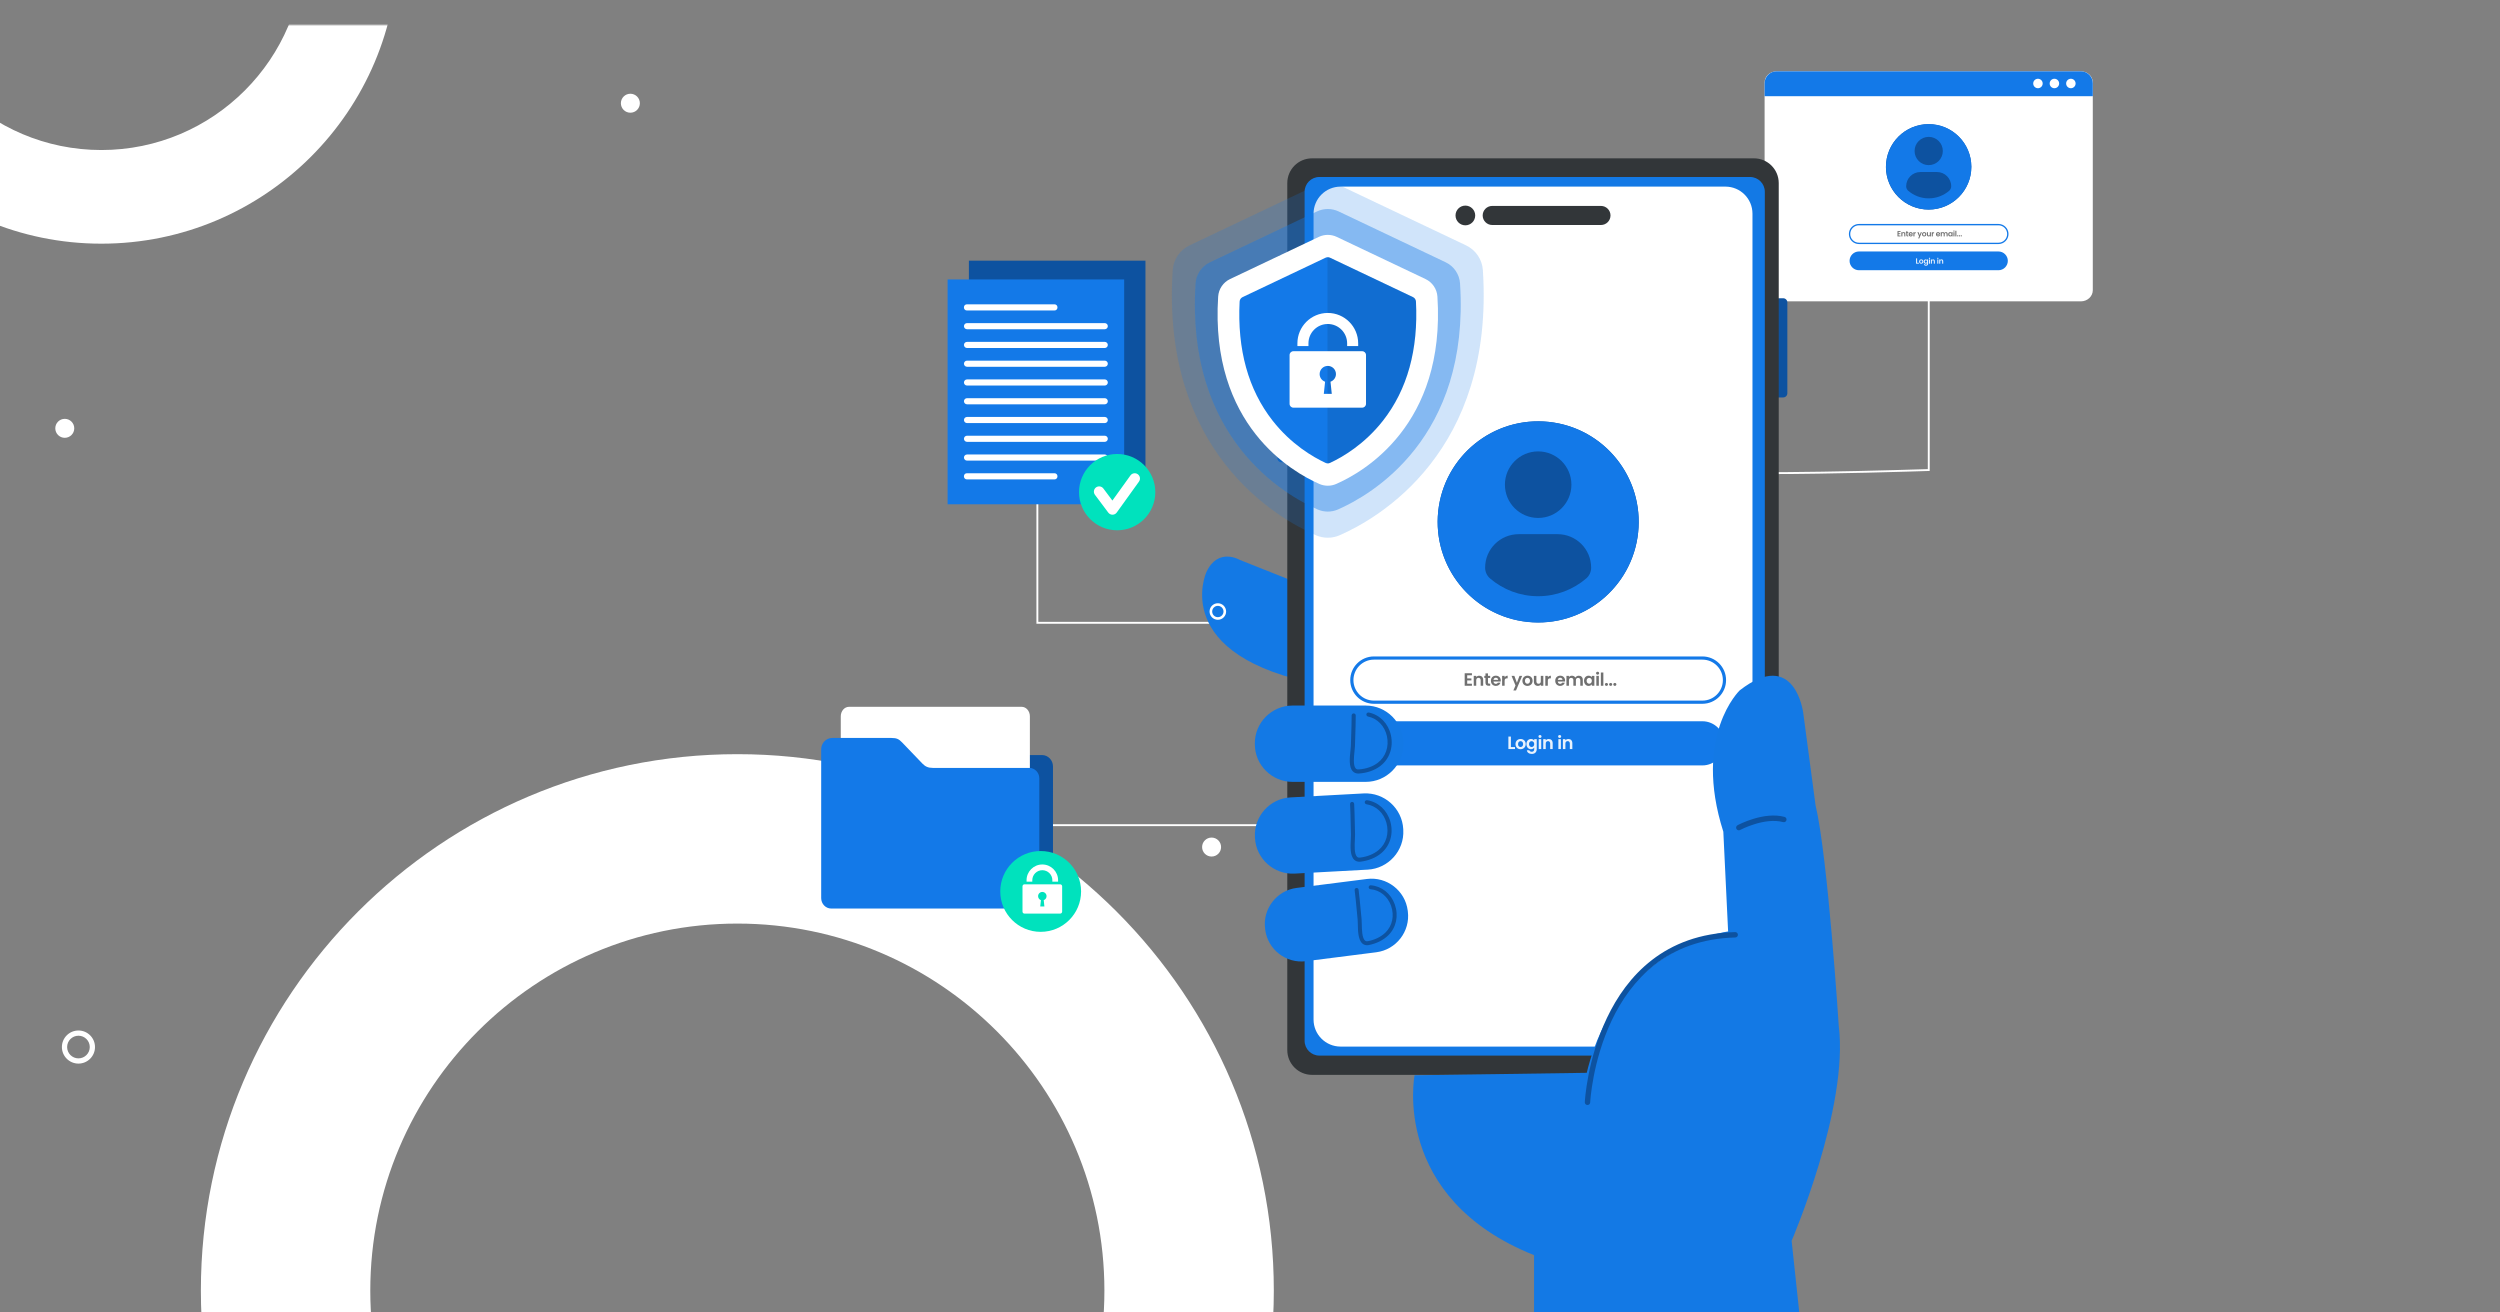 <svg width="1200" height="630" viewBox="0 0 1200 630" fill="none" xmlns="http://www.w3.org/2000/svg">
<rect x="0" y="0" width="1200" height="630" fill="#808080" stroke="none"/>
<g clip-path="url(#clip0_9_1024)">
<mask id="mask0_9_1024" style="mask-type:luminance" maskUnits="userSpaceOnUse" x="-548" y="12" width="1200" height="630">
<path d="M-548 642L652 642L652 12L-548 12V642Z" fill="white"/>
</mask>
<g mask="url(#mask0_9_1024)">
<path d="M353.926 362C495.914 362 611.432 477.518 611.432 619.506C611.432 761.494 495.914 877.012 353.926 877.012C211.938 877.012 96.42 761.494 96.42 619.506C96.42 477.517 211.938 362 353.926 362ZM353.926 795.694C451.08 795.694 530.114 716.653 530.114 619.506C530.114 522.359 451.08 443.317 353.926 443.317C256.772 443.317 177.738 522.358 177.738 619.505C177.738 716.652 256.772 795.694 353.926 795.694Z" fill="white"/>
</g>
<mask id="mask1_9_1024" style="mask-type:luminance" maskUnits="userSpaceOnUse" x="-548" y="12" width="1200" height="630">
<path d="M-548 642L652 642L652 12L-548 12V642Z" fill="white"/>
</mask>
<g mask="url(#mask1_9_1024)">
<path d="M48.656 -167.723C127.144 -167.723 191 -103.867 191 -25.379C191 53.109 127.144 116.965 48.656 116.965C-29.832 116.965 -93.687 53.109 -93.687 -25.379C-93.687 -103.867 -29.832 -167.723 48.656 -167.723ZM48.656 72.014C102.36 72.014 146.049 28.322 146.049 -25.379C146.049 -79.08 102.36 -122.772 48.656 -122.772C-5.048 -122.772 -48.737 -79.08 -48.737 -25.379C-48.737 28.322 -5.048 72.014 48.656 72.014Z" fill="white"/>
</g>
<mask id="mask2_9_1024" style="mask-type:luminance" maskUnits="userSpaceOnUse" x="-170" y="0" width="1200" height="630">
<path d="M1030 0H-170V630H1030V0Z" fill="white"/>
</mask>
<g mask="url(#mask2_9_1024)">
<path d="M686.313 299.4H497.48V184.184H498.394V298.486H686.313V299.4Z" fill="white"/>
<path d="M549.821 125.119H465.067V233.036H549.821V125.119Z" fill="#0D52A0"/>
<path d="M539.602 134.136H454.848V242.053H539.602V134.136Z" fill="#1379E8"/>
<path d="M506.205 149.027H464.061C463.31 149.027 462.695 148.412 462.695 147.661V147.446C462.695 146.695 463.31 146.08 464.061 146.08H506.205C506.956 146.08 507.571 146.695 507.571 147.446V147.661C507.571 148.413 506.956 149.027 506.205 149.027Z" fill="white"/>
<path d="M506.205 230.108H464.061C463.31 230.108 462.695 229.493 462.695 228.742V228.527C462.695 227.776 463.31 227.161 464.061 227.161H506.205C506.956 227.161 507.571 227.776 507.571 228.527V228.742C507.571 229.493 506.956 230.108 506.205 230.108Z" fill="white"/>
<path d="M530.283 158.036H464.168C463.358 158.036 462.695 157.373 462.695 156.563C462.695 155.753 463.358 155.09 464.168 155.09H530.283C531.093 155.09 531.756 155.753 531.756 156.563C531.756 157.373 531.093 158.036 530.283 158.036Z" fill="white"/>
<path d="M530.283 167.045H464.168C463.358 167.045 462.695 166.382 462.695 165.571C462.695 164.761 463.358 164.098 464.168 164.098H530.283C531.093 164.098 531.756 164.761 531.756 165.571C531.756 166.382 531.093 167.045 530.283 167.045Z" fill="white"/>
<path d="M530.283 176.054H464.168C463.358 176.054 462.695 175.391 462.695 174.581C462.695 173.771 463.358 173.108 464.168 173.108H530.283C531.093 173.108 531.756 173.771 531.756 174.581C531.756 175.391 531.093 176.054 530.283 176.054Z" fill="white"/>
<path d="M530.283 185.063H464.168C463.358 185.063 462.695 184.4 462.695 183.59C462.695 182.78 463.358 182.117 464.168 182.117H530.283C531.093 182.117 531.756 182.78 531.756 183.59C531.756 184.4 531.093 185.063 530.283 185.063Z" fill="white"/>
<path d="M530.283 194.072H464.168C463.358 194.072 462.695 193.409 462.695 192.599C462.695 191.789 463.358 191.126 464.168 191.126H530.283C531.093 191.126 531.756 191.789 531.756 192.599C531.756 193.409 531.093 194.072 530.283 194.072Z" fill="white"/>
<path d="M530.283 203.081H464.168C463.358 203.081 462.695 202.418 462.695 201.608C462.695 200.798 463.358 200.135 464.168 200.135H530.283C531.093 200.135 531.756 200.798 531.756 201.608C531.756 202.418 531.093 203.081 530.283 203.081Z" fill="white"/>
<path d="M530.283 212.09H464.168C463.358 212.09 462.695 211.427 462.695 210.617C462.695 209.807 463.358 209.144 464.168 209.144H530.283C531.093 209.144 531.756 209.807 531.756 210.617C531.756 211.427 531.093 212.09 530.283 212.09Z" fill="white"/>
<path d="M530.283 221.099H464.168C463.358 221.099 462.695 220.436 462.695 219.626C462.695 218.816 463.358 218.153 464.168 218.153H530.283C531.093 218.153 531.756 218.816 531.756 219.626C531.756 220.436 531.093 221.099 530.283 221.099Z" fill="white"/>
<path d="M536.241 254.537C546.355 254.537 554.554 246.338 554.554 236.224C554.554 226.11 546.355 217.911 536.241 217.911C526.127 217.911 517.928 226.11 517.928 236.224C517.928 246.338 526.127 254.537 536.241 254.537Z" fill="#00E2BD"/>
<path d="M533.992 247.059C533.197 247.059 532.448 246.685 531.97 246.047L525.572 237.505C524.736 236.389 524.963 234.805 526.079 233.969C527.196 233.133 528.779 233.36 529.615 234.477L533.949 240.264L542.611 228.212C543.425 227.079 545.004 226.821 546.136 227.635C547.269 228.45 547.527 230.028 546.713 231.16L536.042 246.007C535.573 246.66 534.82 247.051 534.016 247.059C534.008 247.059 534 247.059 533.992 247.059Z" fill="white"/>
</g>
<mask id="mask3_9_1024" style="mask-type:luminance" maskUnits="userSpaceOnUse" x="-170" y="0" width="1200" height="630">
<path d="M1030 0H-170V630H1030V0Z" fill="white"/>
</mask>
<g mask="url(#mask3_9_1024)">
<path d="M706.014 395.623H472.473V396.537H706.014V395.623Z" fill="white"/>
<path fill-rule="evenodd" clip-rule="evenodd" d="M505.435 421.304V423.775V432.677C505.435 434.566 503.964 436.098 502.15 436.098C500.336 436.098 498.865 434.567 498.865 432.677V428.775H405.544C402.903 428.775 400.742 426.525 400.742 423.774C400.742 407.047 400.742 398.525 400.742 381.798C400.742 379.048 402.903 376.798 405.544 376.798H414.694C416.941 376.798 418.315 376.156 419.677 374.746C422.94 371.349 426.202 367.952 429.464 364.555C430.956 363.012 432.002 362.422 434.515 362.427C445.521 362.427 489.173 362.427 500.179 362.427C503.07 362.427 505.435 364.89 505.436 367.9C505.435 388.438 505.435 400.768 505.435 421.304Z" fill="#0D52A0"/>
<path fill-rule="evenodd" clip-rule="evenodd" d="M407.508 339.27H490.405C492.57 339.27 494.342 341.315 494.342 343.815V415.111C494.342 417.611 492.57 419.656 490.405 419.656H407.508C405.343 419.656 403.571 417.611 403.571 415.111V343.815C403.571 341.315 405.342 339.27 407.508 339.27Z" fill="white"/>
<path fill-rule="evenodd" clip-rule="evenodd" d="M447.764 368.594H494.062C496.703 368.594 498.864 370.844 498.864 373.595V428.345V431.098V432.677C498.864 434.566 500.334 436.098 502.149 436.098H498.864H494.061H491.772H398.972C396.331 436.098 394.17 433.848 394.17 431.098C394.17 407.297 394.17 383.497 394.17 359.696C394.17 356.685 396.535 354.223 399.427 354.223C410.433 354.223 416.936 354.223 427.941 354.223C430.454 354.217 431.501 354.807 432.993 356.351C436.255 359.748 439.518 363.145 442.78 366.542C444.143 367.952 445.516 368.594 447.764 368.594Z" fill="#1379E8"/>
<path fill-rule="evenodd" clip-rule="evenodd" d="M499.525 408.493C510.237 408.493 518.921 417.177 518.921 427.889C518.921 438.601 510.237 447.285 499.525 447.285C488.813 447.285 480.129 438.601 480.129 427.889C480.129 417.176 488.813 408.493 499.525 408.493Z" fill="#00E2BD"/>
<path d="M500.315 414.946C496.143 414.946 492.748 418.34 492.748 422.513V423.191H495.499V422.513C495.499 419.857 497.66 417.697 500.315 417.697C502.97 417.697 505.131 419.857 505.131 422.513V423.191H507.882V422.513C507.882 418.34 504.487 414.946 500.315 414.946Z" fill="white"/>
<path d="M508.886 424.478H491.744C491.222 424.478 490.799 424.901 490.799 425.423V437.586C490.799 438.108 491.222 438.531 491.744 438.531H508.886C509.408 438.531 509.831 438.108 509.831 437.586V425.423C509.831 424.901 509.408 424.478 508.886 424.478ZM500.989 432.074L501.307 435.096H499.322L499.64 432.074C498.851 431.795 498.282 431.05 498.282 430.165C498.282 429.043 499.192 428.132 500.314 428.132C501.437 428.132 502.347 429.042 502.347 430.165C502.347 431.05 501.778 431.795 500.989 432.074Z" fill="white"/>
</g>
<mask id="mask4_9_1024" style="mask-type:luminance" maskUnits="userSpaceOnUse" x="-170" y="0" width="1200" height="630">
<path d="M1030 0H-170V630H1030V0Z" fill="white"/>
</mask>
<g mask="url(#mask4_9_1024)">
<path d="M849.787 227.56C833.438 227.56 820.657 227.156 819.434 225.933L820.08 225.287C822.463 227.634 884.164 226.506 925.346 225.168V103.718H926.26V226.053L925.818 226.067C919.082 226.287 878.815 227.56 849.787 227.56Z" fill="white"/>
<path d="M1004.54 39.572V139.308C1004.54 142.25 1001.97 144.65 998.82 144.65H852.731C849.59 144.65 847.009 142.249 847.009 139.308V39.572C847.009 36.63 849.59 34.23 852.731 34.23H998.82C1001.97 34.23 1004.54 36.63 1004.54 39.572Z" fill="white"/>
<path d="M1004.54 39.952V46.175H847.008V39.952C847.008 36.801 849.589 34.23 852.73 34.23H998.819C1001.97 34.23 1004.54 36.801 1004.54 39.952Z" fill="#1379E8"/>
<path d="M978.214 42.348C979.469 42.348 980.487 41.33 980.487 40.075C980.487 38.82 979.469 37.802 978.214 37.802C976.959 37.802 975.941 38.82 975.941 40.075C975.941 41.33 976.959 42.348 978.214 42.348Z" fill="white"/>
<path d="M988.39 40.075C988.39 41.33 987.372 42.348 986.117 42.348C984.862 42.348 983.844 41.33 983.844 40.075C983.844 38.819 984.862 37.802 986.117 37.802C987.372 37.802 988.39 38.82 988.39 40.075Z" fill="white"/>
<path d="M996.293 40.075C996.293 41.33 995.275 42.348 994.02 42.348C992.764 42.348 991.747 41.33 991.747 40.075C991.747 38.819 992.765 37.802 994.02 37.802C995.275 37.802 996.293 38.82 996.293 40.075Z" fill="white"/>
<path d="M946.123 82.122C947.238 70.86 939.011 60.826 927.749 59.711C916.486 58.596 906.452 66.823 905.338 78.085C904.223 89.347 912.449 99.381 923.712 100.496C934.974 101.611 945.008 93.385 946.123 82.122Z" fill="#0D52A0"/>
<path d="M925.775 59.562C914.458 59.562 905.282 68.744 905.282 80.071C905.282 91.398 914.457 100.58 925.775 100.58C937.094 100.58 946.268 91.398 946.268 80.071C946.268 68.744 937.094 59.562 925.775 59.562ZM925.775 65.694C929.52 65.694 932.554 68.732 932.554 72.478C932.554 76.225 929.52 79.262 925.775 79.262C922.032 79.262 918.998 76.225 918.998 72.478C918.998 68.731 922.032 65.694 925.775 65.694ZM925.771 95.217C922.036 95.217 918.616 93.856 915.977 91.603C915.334 91.054 914.963 90.25 914.963 89.406C914.963 85.607 918.035 82.566 921.832 82.566H929.719C933.517 82.566 936.577 85.607 936.577 89.406C936.577 90.251 936.208 91.054 935.564 91.602C932.928 93.856 929.506 95.217 925.771 95.217Z" fill="#1379E8"/>
<path d="M959.257 117.148H892.294C889.633 117.148 887.468 114.983 887.468 112.322C887.468 109.66 889.633 107.496 892.294 107.496H959.257C961.918 107.496 964.083 109.661 964.083 112.322C964.083 114.983 961.918 117.148 959.257 117.148ZM892.293 108.145C889.99 108.145 888.116 110.019 888.116 112.322C888.116 114.625 889.99 116.499 892.293 116.499H959.256C961.559 116.499 963.433 114.625 963.433 112.322C963.433 110.019 961.559 108.145 959.256 108.145H892.293Z" fill="#1379E8"/>
<path d="M959.257 129.711H892.294C889.818 129.711 887.792 127.685 887.792 125.209C887.792 122.733 889.818 120.707 892.294 120.707H959.257C961.733 120.707 963.759 122.733 963.759 125.209C963.758 127.685 961.733 129.711 959.257 129.711Z" fill="#1379E8"/>
<g opacity="0.9">
<path d="M912.274 111.338H911.307V111.977H912.164V112.382H911.307V113.057H912.274V113.472H910.797V110.923H912.274V111.338Z" fill="#606060"/>
<path d="M914.056 112.356C914.056 112.031 913.877 111.856 913.607 111.856C913.33 111.856 913.151 112.031 913.151 112.356V113.472H912.641V111.452H913.151V111.703C913.282 111.532 913.501 111.423 913.76 111.423C914.231 111.423 914.566 111.729 914.566 112.287V113.473H914.055L914.056 112.356Z" fill="#606060"/>
<path d="M915.035 111.87H914.794V111.451H915.035V110.951H915.549V111.451H916.001V111.87H915.549V112.847C915.549 112.982 915.604 113.04 915.764 113.04H916.001V113.471H915.68C915.293 113.471 915.034 113.307 915.034 112.844L915.035 111.87Z" fill="#606060"/>
<path d="M917.157 113.505C916.57 113.505 916.143 113.096 916.143 112.461C916.143 111.823 916.559 111.418 917.157 111.418C917.74 111.418 918.153 111.815 918.153 112.417C918.153 112.483 918.149 112.548 918.139 112.614H916.662C916.688 112.913 916.892 113.081 917.147 113.081C917.366 113.081 917.486 112.971 917.552 112.836H918.103C917.993 113.209 917.657 113.505 917.157 113.505ZM916.665 112.271H917.624C917.617 112.005 917.405 111.837 917.143 111.837C916.898 111.838 916.705 111.994 916.665 112.271Z" fill="#606060"/>
<path d="M918.939 113.471H918.428V111.451H918.939V111.764C919.067 111.556 919.278 111.421 919.559 111.421V111.957H919.424C919.121 111.957 918.939 112.074 918.939 112.464V113.471Z" fill="#606060"/>
<path d="M921.971 111.451H922.514L921.263 114.427H920.72L921.158 113.42L920.348 111.451H920.921L921.443 112.862L921.971 111.451Z" fill="#606060"/>
<path d="M923.588 113.505C923.004 113.505 922.563 113.096 922.563 112.461C922.563 111.823 923.019 111.418 923.602 111.418C924.185 111.418 924.641 111.823 924.641 112.461C924.642 113.096 924.175 113.505 923.588 113.505ZM923.588 113.059C923.858 113.059 924.117 112.862 924.117 112.461C924.117 112.056 923.865 111.863 923.596 111.863C923.327 111.863 923.082 112.056 923.082 112.461C923.081 112.863 923.315 113.059 923.588 113.059Z" fill="#606060"/>
<path d="M926.828 113.471H926.314V113.215C926.186 113.387 925.964 113.496 925.712 113.496C925.241 113.496 924.902 113.19 924.902 112.635V111.45H925.413V112.562C925.413 112.887 925.592 113.062 925.862 113.062C926.139 113.062 926.314 112.887 926.314 112.562V111.45H926.828V113.471Z" fill="#606060"/>
<path d="M927.745 113.471H927.234V111.451H927.745V111.764C927.873 111.556 928.084 111.421 928.365 111.421V111.957H928.23C927.927 111.957 927.745 112.074 927.745 112.464V113.471Z" fill="#606060"/>
<path d="M930.27 113.505C929.683 113.505 929.256 113.096 929.256 112.461C929.256 111.823 929.672 111.418 930.27 111.418C930.853 111.418 931.266 111.815 931.266 112.417C931.266 112.483 931.262 112.548 931.251 112.614H929.774C929.8 112.913 930.004 113.081 930.259 113.081C930.478 113.081 930.598 112.971 930.664 112.836H931.215C931.105 113.209 930.77 113.505 930.27 113.505ZM929.777 112.271H930.736C930.729 112.005 930.517 111.837 930.255 111.837C930.011 111.838 929.818 111.994 929.777 112.271Z" fill="#606060"/>
<path d="M934.367 112.356C934.367 112.035 934.188 111.867 933.918 111.867C933.645 111.867 933.466 112.035 933.466 112.356V113.472H932.955V112.356C932.955 112.035 932.776 111.867 932.507 111.867C932.23 111.867 932.051 112.035 932.051 112.356V113.472H931.54V111.452H932.051V111.696C932.179 111.528 932.394 111.423 932.645 111.423C932.959 111.423 933.218 111.557 933.356 111.809C933.487 111.579 933.753 111.423 934.049 111.423C934.534 111.423 934.877 111.729 934.877 112.287V113.473H934.367V112.356Z" fill="#606060"/>
<path d="M936.053 111.418C936.378 111.418 936.6 111.571 936.72 111.739V111.451H937.234V113.471H936.72V113.175C936.6 113.35 936.37 113.504 936.049 113.504C935.539 113.504 935.13 113.085 935.13 112.454C935.13 111.823 935.539 111.418 936.053 111.418ZM936.184 111.867C935.91 111.867 935.652 112.071 935.652 112.454C935.652 112.836 935.911 113.056 936.184 113.056C936.465 113.056 936.72 112.844 936.72 112.461C936.72 112.078 936.465 111.867 936.184 111.867Z" fill="#606060"/>
<path d="M937.582 110.911C937.582 110.744 937.713 110.612 937.896 110.612C938.075 110.612 938.21 110.743 938.21 110.911C938.21 111.079 938.075 111.21 937.896 111.21C937.713 111.21 937.582 111.079 937.582 110.911ZM937.637 111.451H938.148V113.471H937.637V111.451Z" fill="#606060"/>
<path d="M938.557 110.772H939.068V113.471H938.557V110.772Z" fill="#606060"/>
<path d="M939.703 113.497C939.517 113.497 939.386 113.366 939.386 113.198C939.386 113.03 939.517 112.899 939.703 112.899C939.882 112.899 940.013 113.03 940.013 113.198C940.014 113.366 939.882 113.497 939.703 113.497Z" fill="#606060"/>
<path d="M940.558 113.497C940.372 113.497 940.241 113.366 940.241 113.198C940.241 113.03 940.372 112.899 940.558 112.899C940.737 112.899 940.868 113.03 940.868 113.198C940.868 113.366 940.737 113.497 940.558 113.497Z" fill="#606060"/>
<path d="M941.413 113.497C941.227 113.497 941.096 113.366 941.096 113.198C941.096 113.03 941.227 112.899 941.413 112.899C941.592 112.899 941.723 113.03 941.723 113.198C941.723 113.366 941.592 113.497 941.413 113.497Z" fill="#606060"/>
</g>
<g opacity="0.9">
<path d="M920.217 124.008V126.149H921.056V126.554H919.707V124.008H920.217Z" fill="white"/>
<path d="M922.183 126.586C921.599 126.586 921.158 126.178 921.158 125.543C921.158 124.905 921.614 124.5 922.197 124.5C922.78 124.5 923.236 124.905 923.236 125.543C923.237 126.178 922.77 126.586 922.183 126.586ZM922.183 126.141C922.453 126.141 922.712 125.944 922.712 125.543C922.712 125.138 922.46 124.945 922.19 124.945C921.92 124.945 921.676 125.139 921.676 125.543C921.676 125.944 921.909 126.141 922.183 126.141Z" fill="white"/>
<path d="M924.306 124.5C924.623 124.5 924.853 124.646 924.973 124.821V124.533H925.487V126.568C925.487 127.115 925.151 127.549 924.487 127.549C923.918 127.549 923.521 127.264 923.469 126.801H923.976C924.027 126.984 924.217 127.104 924.472 127.104C924.753 127.104 924.972 126.944 924.972 126.568V126.255C924.852 126.43 924.622 126.587 924.305 126.587C923.791 126.587 923.382 126.168 923.382 125.537C923.384 124.905 923.792 124.5 924.306 124.5ZM924.438 124.948C924.164 124.948 923.905 125.152 923.905 125.535C923.905 125.917 924.164 126.137 924.438 126.137C924.719 126.137 924.974 125.925 924.974 125.542C924.974 125.16 924.719 124.948 924.438 124.948Z" fill="white"/>
<path d="M925.835 123.992C925.835 123.825 925.966 123.693 926.149 123.693C926.328 123.693 926.463 123.824 926.463 123.992C926.463 124.16 926.328 124.291 926.149 124.291C925.967 124.292 925.835 124.16 925.835 123.992ZM925.89 124.533H926.401V126.553H925.89V124.533Z" fill="white"/>
<path d="M928.225 125.437C928.225 125.112 928.046 124.937 927.777 124.937C927.5 124.937 927.321 125.112 927.321 125.437V126.553H926.81V124.533H927.321V124.784C927.452 124.613 927.671 124.504 927.93 124.504C928.4 124.504 928.736 124.81 928.736 125.368V126.554H928.225V125.437Z" fill="white"/>
<path d="M929.844 123.992C929.844 123.825 929.975 123.693 930.158 123.693C930.337 123.693 930.472 123.824 930.472 123.992C930.472 124.16 930.337 124.291 930.158 124.291C929.975 124.292 929.844 124.16 929.844 123.992ZM929.899 124.533H930.409V126.553H929.899V124.533Z" fill="white"/>
<path d="M932.234 125.437C932.234 125.112 932.055 124.937 931.785 124.937C931.508 124.937 931.329 125.112 931.329 125.437V126.553H930.818V124.533H931.329V124.784C931.46 124.613 931.679 124.504 931.938 124.504C932.409 124.504 932.744 124.81 932.744 125.368V126.554H932.233L932.234 125.437Z" fill="white"/>
</g>
</g>
<mask id="mask5_9_1024" style="mask-type:luminance" maskUnits="userSpaceOnUse" x="-170" y="0" width="1200" height="630">
<path d="M1030 0H-170V630H1030V0Z" fill="white"/>
</mask>
<g mask="url(#mask5_9_1024)">
<path d="M651.163 291.051L595.107 268.76C595.107 268.76 584.617 262.532 579.044 274.661C579.044 274.661 560.686 314.982 634.445 328.75L651.163 291.051Z" fill="#1379E5"/>
<path d="M618.714 169.028H615.102C614.021 169.028 613.137 168.144 613.137 167.063V124.36C613.137 123.279 614.021 122.395 615.102 122.395H618.714C619.795 122.395 620.679 123.279 620.679 124.36V167.062C620.679 168.143 619.795 169.028 618.714 169.028Z" fill="#0D52A0"/>
<path d="M855.939 190.776H852.369C851.277 190.776 850.383 189.882 850.383 188.79V145.144C850.383 144.052 851.277 143.158 852.369 143.158H855.939C857.031 143.158 857.925 144.052 857.925 145.144V188.79C857.925 189.882 857.031 190.776 855.939 190.776Z" fill="#0D52A0"/>
<path d="M618.714 221.92H615.102C614.021 221.92 613.137 221.036 613.137 219.955V177.253C613.137 176.172 614.021 175.288 615.102 175.288H618.714C619.795 175.288 620.679 176.172 620.679 177.253V219.955C620.679 221.036 619.795 221.92 618.714 221.92Z" fill="#0D52A0"/>
<path d="M841.909 515.935H629.783C623.219 515.935 617.898 510.614 617.898 504.05V87.885C617.898 81.321 623.219 76 629.783 76H841.909C848.473 76 853.794 81.321 853.794 87.885V504.05C853.794 510.614 848.473 515.935 841.909 515.935Z" fill="#323639"/>
<path d="M839.997 506.691H633.328C629.398 506.691 626.213 503.505 626.213 499.575V92.067C626.213 88.137 629.399 84.951 633.328 84.951H839.997C843.927 84.951 847.112 88.137 847.112 92.067V499.575C847.112 503.505 843.927 506.691 839.997 506.691Z" fill="#1379E5"/>
<path d="M828.203 502.362H643.489C636.318 502.362 630.505 496.549 630.505 489.378V102.558C630.505 95.387 636.318 89.574 643.489 89.574H828.203C835.374 89.574 841.187 95.387 841.187 102.558V489.378C841.188 496.548 835.374 502.362 828.203 502.362Z" fill="white"/>
<path d="M708.1 103.422C708.1 106.035 705.984 108.153 703.374 108.153C700.764 108.153 698.648 106.035 698.648 103.422C698.648 100.809 700.764 98.691 703.374 98.691C705.984 98.691 708.1 100.809 708.1 103.422Z" fill="#323639"/>
<path d="M768.471 108H716.256C713.741 108 711.682 105.94 711.682 103.422C711.682 100.904 713.74 98.844 716.256 98.844H768.471C770.987 98.844 773.044 100.904 773.044 103.422C773.044 105.94 770.986 108 768.471 108Z" fill="#323639"/>
<path d="M785.969 258.178C790.206 231.868 772.313 207.105 746.003 202.868C719.693 198.631 694.93 216.524 690.693 242.834C686.456 269.144 704.349 293.907 730.659 298.144C756.969 302.381 781.732 284.488 785.969 258.178Z" fill="#0D52A0"/>
<path d="M738.315 202.233C711.67 202.233 690.065 223.851 690.065 250.52C690.065 277.189 711.668 298.807 738.315 298.807C764.964 298.807 786.565 277.189 786.565 250.52C786.565 223.852 764.964 202.233 738.315 202.233ZM738.315 216.671C747.132 216.671 754.276 223.824 754.276 232.643C754.276 241.465 747.131 248.615 738.315 248.615C729.502 248.615 722.358 241.465 722.358 232.643C722.358 223.824 729.503 216.671 738.315 216.671ZM738.305 286.183C729.511 286.183 721.458 282.978 715.246 277.673C713.733 276.381 712.86 274.487 712.86 272.5C712.86 263.555 720.094 256.396 729.033 256.396H747.603C756.545 256.396 763.751 263.555 763.751 272.5C763.751 274.49 762.882 276.38 761.367 277.671C755.156 282.978 747.1 286.183 738.305 286.183Z" fill="#1379E8"/>
<path d="M817.146 337.819H659.484C653.218 337.819 648.12 332.722 648.12 326.455C648.12 320.188 653.218 315.091 659.484 315.091H817.147C823.413 315.091 828.511 320.188 828.511 326.455C828.51 332.722 823.412 337.819 817.146 337.819ZM659.484 316.621C654.061 316.621 649.649 321.033 649.649 326.455C649.649 331.878 654.061 336.29 659.484 336.29H817.147C822.57 336.29 826.982 331.878 826.982 326.455C826.982 321.032 822.57 316.621 817.147 316.621H659.484Z" fill="#1379E8"/>
<path d="M817.146 367.399H659.484C653.654 367.399 648.885 362.629 648.885 356.8C648.885 350.971 653.655 346.201 659.484 346.201H817.147C822.977 346.201 827.746 350.971 827.746 356.8C827.746 362.629 822.976 367.399 817.146 367.399Z" fill="#1379E8"/>
<g opacity="0.9">
<path d="M706.527 324.139H704.251V325.643H706.269V326.596H704.251V328.185H706.527V329.163H703.049V323.161H706.527V324.139Z" fill="#606060"/>
<path d="M710.723 326.536C710.723 325.771 710.302 325.359 709.667 325.359C709.014 325.359 708.594 325.771 708.594 326.536V329.163H707.392V324.406H708.594V324.997C708.903 324.594 709.418 324.337 710.028 324.337C711.136 324.337 711.926 325.057 711.926 326.371V329.162H710.724L710.723 326.536Z" fill="#606060"/>
<path d="M713.027 325.393H712.46V324.406H713.027V323.229H714.238V324.406H715.303V325.393H714.238V327.694C714.238 328.01 714.367 328.148 714.745 328.148H715.303V329.162H714.547C713.637 329.162 713.027 328.775 713.027 327.685V325.393Z" fill="#606060"/>
<path d="M718.025 329.241C716.642 329.241 715.638 328.279 715.638 326.784C715.638 325.282 716.617 324.329 718.025 324.329C719.399 324.329 720.369 325.264 720.369 326.681C720.369 326.836 720.36 326.99 720.335 327.146H716.857C716.917 327.849 717.398 328.245 717.999 328.245C718.514 328.245 718.797 327.987 718.952 327.669H720.249C719.991 328.545 719.201 329.241 718.025 329.241ZM716.866 326.337H719.125C719.108 325.711 718.61 325.316 717.991 325.316C717.415 325.316 716.96 325.685 716.866 326.337Z" fill="#606060"/>
<path d="M722.219 329.163H721.017V324.406H722.219V325.144C722.519 324.654 723.017 324.337 723.679 324.337V325.599H723.361C722.648 325.599 722.219 325.874 722.219 326.792V329.163Z" fill="#606060"/>
<path d="M729.358 324.406H730.638L727.693 331.413H726.414L727.444 329.041L725.538 324.405H726.886L728.114 327.728L729.358 324.406Z" fill="#606060"/>
<path d="M733.166 329.241C731.792 329.241 730.753 328.279 730.753 326.784C730.753 325.282 731.826 324.329 733.2 324.329C734.574 324.329 735.648 325.282 735.648 326.784C735.648 328.279 734.549 329.241 733.166 329.241ZM733.166 328.192C733.801 328.192 734.411 327.729 734.411 326.784C734.411 325.831 733.819 325.376 733.183 325.376C732.547 325.376 731.972 325.832 731.972 326.784C731.972 327.729 732.522 328.192 733.166 328.192Z" fill="#606060"/>
<path d="M740.795 329.163H739.584V328.561C739.283 328.966 738.76 329.223 738.167 329.223C737.059 329.223 736.261 328.502 736.261 327.196V324.406H737.463V327.024C737.463 327.789 737.884 328.201 738.519 328.201C739.172 328.201 739.584 327.789 739.584 327.024V324.406H740.795V329.163Z" fill="#606060"/>
<path d="M742.952 329.163H741.75V324.406H742.952V325.144C743.253 324.654 743.751 324.337 744.412 324.337V325.599H744.094C743.381 325.599 742.952 325.874 742.952 326.792V329.163Z" fill="#606060"/>
<path d="M748.898 329.241C747.515 329.241 746.51 328.279 746.51 326.784C746.51 325.282 747.489 324.329 748.898 324.329C750.272 324.329 751.242 325.264 751.242 326.681C751.242 326.836 751.233 326.99 751.208 327.146H747.73C747.79 327.849 748.271 328.245 748.872 328.245C749.387 328.245 749.671 327.987 749.825 327.669H751.122C750.865 328.545 750.074 329.241 748.898 329.241ZM747.739 326.337H749.997C749.98 325.711 749.482 325.316 748.864 325.316C748.288 325.316 747.833 325.685 747.739 326.337Z" fill="#606060"/>
<path d="M758.545 326.536C758.545 325.78 758.124 325.385 757.489 325.385C756.845 325.385 756.424 325.781 756.424 326.536V329.163H755.222V326.536C755.222 325.78 754.801 325.385 754.166 325.385C753.513 325.385 753.093 325.781 753.093 326.536V329.163H751.891V324.406H753.093V324.981C753.394 324.585 753.9 324.337 754.493 324.337C755.231 324.337 755.841 324.654 756.168 325.247C756.477 324.706 757.104 324.337 757.8 324.337C758.942 324.337 759.749 325.057 759.749 326.371V329.162H758.547V326.536H758.545Z" fill="#606060"/>
<path d="M762.514 324.328C763.278 324.328 763.802 324.688 764.086 325.084V324.406H765.297V329.163H764.086V328.467C763.803 328.879 763.262 329.24 762.506 329.24C761.304 329.24 760.342 328.253 760.342 326.767C760.342 325.281 761.303 324.328 762.514 324.328ZM762.823 325.384C762.179 325.384 761.569 325.865 761.569 326.767C761.569 327.668 762.179 328.184 762.823 328.184C763.484 328.184 764.085 327.685 764.085 326.783C764.086 325.882 763.485 325.384 762.823 325.384Z" fill="#606060"/>
<path d="M766.114 323.134C766.114 322.74 766.423 322.431 766.852 322.431C767.273 322.431 767.591 322.74 767.591 323.134C767.591 323.53 767.273 323.839 766.852 323.839C766.423 323.839 766.114 323.53 766.114 323.134ZM766.243 324.406H767.445V329.163H766.243V324.406Z" fill="#606060"/>
<path d="M768.41 322.808H769.612V329.163H768.41V322.808Z" fill="#606060"/>
<path d="M771.109 329.223C770.671 329.223 770.362 328.914 770.362 328.52C770.362 328.124 770.671 327.815 771.109 327.815C771.53 327.815 771.839 328.124 771.839 328.52C771.839 328.914 771.53 329.223 771.109 329.223Z" fill="#606060"/>
<path d="M773.122 329.223C772.684 329.223 772.375 328.914 772.375 328.52C772.375 328.124 772.684 327.815 773.122 327.815C773.543 327.815 773.852 328.124 773.852 328.52C773.852 328.914 773.542 329.223 773.122 329.223Z" fill="#606060"/>
<path d="M775.134 329.223C774.696 329.223 774.387 328.914 774.387 328.52C774.387 328.124 774.696 327.815 775.134 327.815C775.555 327.815 775.864 328.124 775.864 328.52C775.864 328.914 775.555 329.223 775.134 329.223Z" fill="#606060"/>
</g>
<g opacity="0.9">
<path d="M725.229 353.55V358.59H727.204V359.543H724.027V353.55H725.229Z" fill="white"/>
<path d="M729.857 359.621C728.483 359.621 727.444 358.659 727.444 357.164C727.444 355.662 728.518 354.709 729.891 354.709C731.265 354.709 732.339 355.662 732.339 357.164C732.338 358.659 731.239 359.621 729.857 359.621ZM729.857 358.572C730.492 358.572 731.102 358.109 731.102 357.164C731.102 356.211 730.509 355.756 729.874 355.756C729.239 355.756 728.663 356.211 728.663 357.164C728.663 358.109 729.212 358.572 729.857 358.572Z" fill="white"/>
<path d="M734.857 354.709C735.604 354.709 736.145 355.052 736.429 355.465V354.787H737.64V359.578C737.64 360.865 736.85 361.888 735.287 361.888C733.947 361.888 733.011 361.217 732.891 360.127H734.085C734.205 360.557 734.652 360.839 735.253 360.839C735.914 360.839 736.43 360.461 736.43 359.577V358.839C736.147 359.251 735.605 359.62 734.858 359.62C733.647 359.62 732.685 358.633 732.685 357.147C732.684 355.661 733.646 354.709 734.857 354.709ZM735.166 355.765C734.522 355.765 733.912 356.246 733.912 357.148C733.912 358.049 734.522 358.565 735.166 358.565C735.827 358.565 736.428 358.066 736.428 357.164C736.429 356.262 735.827 355.765 735.166 355.765Z" fill="white"/>
<path d="M738.457 353.514C738.457 353.12 738.766 352.811 739.196 352.811C739.617 352.811 739.934 353.12 739.934 353.514C739.934 353.91 739.616 354.219 739.196 354.219C738.766 354.219 738.457 353.91 738.457 353.514ZM738.586 354.786H739.788V359.543H738.586V354.786Z" fill="white"/>
<path d="M744.084 356.916C744.084 356.152 743.663 355.739 743.028 355.739C742.375 355.739 741.954 356.151 741.954 356.916V359.543H740.752V354.786H741.954V355.377C742.263 354.974 742.779 354.717 743.388 354.717C744.496 354.717 745.286 355.437 745.286 356.751V359.543H744.084V356.916Z" fill="white"/>
<path d="M747.895 353.514C747.895 353.12 748.204 352.811 748.634 352.811C749.055 352.811 749.373 353.12 749.373 353.514C749.373 353.91 749.055 354.219 748.634 354.219C748.204 354.219 747.895 353.91 747.895 353.514ZM748.023 354.786H749.225V359.543H748.023V354.786Z" fill="white"/>
<path d="M753.522 356.916C753.522 356.152 753.101 355.739 752.466 355.739C751.813 355.739 751.393 356.151 751.393 356.916V359.543H750.191V354.786H751.393V355.377C751.702 354.974 752.217 354.717 752.827 354.717C753.935 354.717 754.725 355.437 754.725 356.751V359.543H753.523V356.916H753.522Z" fill="white"/>
</g>
<path d="M678.992 516.142C678.992 516.142 667.506 574.937 736.347 602.474V751.957H876.699L859.98 595.59C859.98 595.59 887.516 531.666 882.599 492.329C882.599 492.329 877.354 411.031 871.453 386.445L865.552 342.19C865.552 342.19 861.618 310.72 835.065 331.372C835.065 331.372 812.446 353.008 827.197 399.23L829.492 447.091C829.492 447.091 776.386 453.975 761.635 514.948L678.992 516.142Z" fill="#1379E5"/>
<path d="M620.388 338.666H655.549C665.487 338.666 673.618 346.797 673.618 356.735V357.23C673.618 367.168 665.487 375.299 655.549 375.299H620.388C610.45 375.299 602.319 367.168 602.319 357.23V356.735C602.319 346.797 610.45 338.666 620.388 338.666Z" fill="#1379E5"/>
<path d="M651.979 371.3C650.907 371.3 650.02 370.941 649.338 370.231C647.356 368.164 647.853 363.646 648.216 360.347C648.314 359.464 648.4 358.693 648.414 358.13C648.456 356.379 648.514 354.627 648.573 352.877C648.679 349.773 648.786 346.563 648.786 343.413C648.786 342.869 649.226 342.43 649.769 342.43C650.313 342.43 650.753 342.87 650.753 343.413C650.753 346.597 650.644 349.823 650.538 352.943C650.48 354.687 650.421 356.432 650.38 358.177C650.365 358.782 650.276 359.613 650.171 360.562C649.887 363.144 649.412 367.466 650.757 368.869C650.972 369.094 651.387 369.383 652.19 369.325C655.68 369.09 658.805 368.016 661.225 366.221C665.103 363.347 666.826 358.416 665.723 353.351C664.667 348.505 661.186 344.896 656.64 343.933C656.108 343.821 655.77 343.298 655.881 342.767C655.994 342.234 656.523 341.904 657.047 342.008C662.362 343.134 666.422 347.319 667.644 352.932C668.915 358.763 666.904 364.461 662.396 367.802C659.672 369.821 656.188 371.026 652.323 371.288C652.207 371.296 652.092 371.3 651.979 371.3Z" fill="#0D52A0"/>
<path d="M619.419 382.755L654.529 380.846C664.452 380.307 673.013 387.984 673.552 397.907L673.579 398.401C674.118 408.324 666.441 416.885 656.518 417.424L621.409 419.333C611.485 419.872 602.925 412.195 602.386 402.272L602.359 401.778C601.818 391.855 609.496 383.295 619.419 382.755Z" fill="#1379E5"/>
<path d="M652.735 413.626C651.665 413.684 650.759 413.374 650.04 412.702C647.949 410.746 648.2 406.207 648.383 402.893C648.433 402.006 648.477 401.232 648.46 400.669C648.407 398.919 648.37 397.166 648.334 395.415C648.271 392.31 648.204 389.099 648.033 385.954C648.003 385.411 648.419 384.948 648.962 384.919C649.505 384.889 649.968 385.305 649.997 385.848C650.17 389.027 650.236 392.254 650.3 395.375C650.337 397.12 650.372 398.865 650.427 400.61C650.445 401.215 650.401 402.049 650.348 403.002C650.204 405.596 649.965 409.937 651.384 411.265C651.611 411.478 652.041 411.744 652.839 411.643C656.311 411.219 659.373 409.977 661.693 408.053C665.409 404.973 666.862 399.955 665.486 394.958C664.168 390.176 660.497 386.761 655.905 386.047C655.368 385.964 655.002 385.46 655.084 384.924C655.168 384.386 655.678 384.027 656.207 384.103C661.575 384.938 665.857 388.897 667.381 394.435C668.967 400.188 667.268 405.987 662.948 409.568C660.338 411.732 656.924 413.125 653.08 413.596C652.963 413.61 652.848 413.62 652.735 413.626Z" fill="#0D52A0"/>
<path d="M622.383 426.201L656.146 421.907C665.689 420.693 674.49 427.508 675.703 437.051L675.763 437.526C676.977 447.069 670.162 455.87 660.619 457.083L626.855 461.377C617.312 462.591 608.511 455.776 607.298 446.233L607.238 445.758C606.025 436.216 612.84 427.415 622.383 426.201Z" fill="#1379E5"/>
<path d="M656.704 453.68C655.675 453.811 654.779 453.574 654.037 452.976C651.881 451.233 651.807 446.834 651.753 443.622C651.739 442.763 651.728 442.011 651.672 441.469C651.499 439.783 651.34 438.093 651.183 436.405C650.906 433.411 650.617 430.316 650.232 427.292C650.166 426.77 650.534 426.294 651.056 426.227C651.578 426.161 652.054 426.529 652.12 427.051C652.509 430.108 652.798 433.219 653.077 436.228C653.235 437.91 653.391 439.593 653.565 441.273C653.624 441.856 653.641 442.664 653.655 443.588C653.697 446.102 653.77 450.31 655.232 451.494C655.466 451.684 655.9 451.91 656.664 451.757C659.987 451.105 662.856 449.692 664.961 447.673C668.334 444.44 669.386 439.494 667.709 434.765C666.103 430.24 662.32 427.2 657.837 426.831C657.312 426.788 656.924 426.328 656.966 425.804C657.01 425.278 657.477 424.897 657.993 424.933C663.234 425.365 667.644 428.888 669.503 434.128C671.436 439.572 670.201 445.289 666.28 449.048C663.911 451.319 660.712 452.902 657.033 453.626C656.923 453.648 656.813 453.666 656.704 453.68Z" fill="#0D52A0"/>
<path d="M761.999 530.409C761.979 530.409 761.96 530.409 761.94 530.408C761.226 530.376 760.67 529.771 760.702 529.055C760.738 528.255 764.998 449.143 832.864 447.404C832.876 447.403 832.887 447.403 832.898 447.403C833.599 447.403 834.176 447.962 834.195 448.667C834.213 449.383 833.648 449.978 832.932 449.996C767.456 451.676 763.327 528.394 763.293 529.168C763.262 529.865 762.688 530.409 761.999 530.409Z" fill="#0D52A0"/>
<path d="M834.629 398.551C834.166 398.551 833.717 398.303 833.484 397.866C833.146 397.235 833.383 396.449 834.014 396.111C834.527 395.836 846.681 389.412 856.584 392.112C857.275 392.3 857.683 393.014 857.494 393.704C857.306 394.392 856.602 394.801 855.901 394.614C846.995 392.189 835.354 398.334 835.239 398.397C835.044 398.502 834.835 398.551 834.629 398.551Z" fill="#0D52A0"/>
<g opacity="0.2">
<path d="M711.78 129.673C711.448 124.535 708.345 119.984 703.694 117.775L643.438 89.157C639.579 87.324 635.101 87.324 631.242 89.157L570.986 117.775C566.335 119.984 563.232 124.535 562.9 129.673C557.248 217.039 613.266 248.872 631.629 256.913C635.271 258.508 639.409 258.508 643.05 256.913C661.414 248.871 717.432 217.039 711.78 129.673Z" fill="#1379E5"/>
</g>
<g opacity="0.4">
<path d="M700.817 136.046C700.534 131.665 697.888 127.784 693.922 125.9L642.541 101.497C639.25 99.934 635.432 99.934 632.141 101.497L580.759 125.9C576.793 127.783 574.147 131.665 573.864 136.046C569.044 210.545 616.812 237.689 632.471 244.546C635.576 245.906 639.105 245.906 642.21 244.546C657.868 237.689 705.636 210.545 700.817 136.046Z" fill="#1379E5"/>
</g>
<path d="M689.962 142.355C689.727 138.723 687.534 135.506 684.246 133.944L641.651 113.714C638.923 112.418 635.757 112.418 633.029 113.714L590.434 133.944C587.146 135.505 584.953 138.723 584.718 142.355C580.723 204.115 620.322 226.618 633.303 232.302C635.877 233.429 638.802 233.429 641.377 232.302C654.358 226.618 693.958 204.115 689.962 142.355Z" fill="white"/>
<path d="M663.835 201.911C654.926 213.271 644.504 219.355 638.4 222.197C638.013 222.378 637.597 222.452 637.181 222.424C636.872 222.407 636.567 222.329 636.279 222.197C630.175 219.355 619.753 213.271 610.848 201.911C599.162 187.012 593.84 167.789 595.018 144.751C595.063 143.832 595.615 143.009 596.447 142.613L636.266 123.702C636.558 123.562 636.867 123.484 637.18 123.467C637.6 123.434 638.025 123.516 638.416 123.702L678.235 142.613C679.067 143.008 679.615 143.832 679.66 144.751C680.838 167.789 675.516 187.012 663.835 201.911Z" fill="#1379E8"/>
<g opacity="0.1">
<path d="M663.835 201.911C654.926 213.271 644.504 219.355 638.4 222.197C638.013 222.378 637.597 222.452 637.181 222.424V123.468C637.601 123.435 638.026 123.517 638.417 123.703L678.236 142.614C679.068 143.009 679.616 143.833 679.661 144.752C680.838 167.789 675.516 187.012 663.835 201.911Z" fill="black"/>
</g>
<path d="M637.34 150.215C629.298 150.215 622.755 156.757 622.755 164.8V166.107H628.058V164.8C628.058 159.68 632.223 155.517 637.341 155.517C642.459 155.517 646.623 159.68 646.623 164.8V166.107H651.926V164.8C651.925 156.757 645.381 150.215 637.34 150.215Z" fill="white"/>
<path d="M653.86 168.587H620.82C619.814 168.587 618.998 169.403 618.998 170.409V193.853C618.998 194.86 619.814 195.675 620.82 195.675H653.861C654.867 195.675 655.683 194.859 655.683 193.853V170.409C655.682 169.403 654.867 168.587 653.86 168.587ZM638.64 183.23L639.254 189.056H635.428L636.042 183.23C634.521 182.692 633.424 181.256 633.424 179.551C633.424 177.387 635.178 175.633 637.342 175.633C639.506 175.633 641.26 177.387 641.26 179.551C641.258 181.256 640.161 182.692 638.64 183.23Z" fill="white"/>
</g>
<path d="M37.655 510.527C33.274 510.527 29.71 506.963 29.71 502.582C29.71 498.201 33.274 494.637 37.655 494.637C42.036 494.637 45.6 498.201 45.6 502.582C45.6 506.963 42.036 510.527 37.655 510.527ZM37.655 497.146C34.658 497.146 32.219 499.585 32.219 502.582C32.219 505.579 34.658 508.018 37.655 508.018C40.653 508.018 43.091 505.579 43.091 502.582C43.091 499.584 40.652 497.146 37.655 497.146Z" fill="white"/>
<path d="M584.564 297.501C582.374 297.501 580.591 295.719 580.591 293.528C580.591 291.338 582.373 289.555 584.564 289.555C586.755 289.555 588.536 291.337 588.536 293.528C588.536 295.719 586.754 297.501 584.564 297.501ZM584.564 290.81C583.065 290.81 581.846 292.029 581.846 293.528C581.846 295.027 583.065 296.246 584.564 296.246C586.063 296.246 587.282 295.027 587.282 293.528C587.282 292.03 586.063 290.81 584.564 290.81Z" fill="white"/>
<path d="M307.132 49.55C307.132 52.065 305.093 54.104 302.578 54.104C300.063 54.104 298.024 52.065 298.024 49.55C298.024 47.035 300.063 44.996 302.578 44.996C305.093 44.997 307.132 47.035 307.132 49.55Z" fill="white"/>
<path d="M586.118 406.586C586.118 409.101 584.079 411.14 581.564 411.14C579.049 411.14 577.01 409.101 577.01 406.586C577.01 404.071 579.049 402.032 581.564 402.032C584.079 402.032 586.118 404.072 586.118 406.586Z" fill="white"/>
<path d="M35.645 205.596C35.645 208.111 33.606 210.15 31.091 210.15C28.576 210.15 26.537 208.111 26.537 205.596C26.537 203.081 28.576 201.042 31.091 201.042C33.606 201.043 35.645 203.082 35.645 205.596Z" fill="white"/>
</g>
<defs>
<clipPath id="clip0_9_1024">
<rect width="1200" height="630" fill="white"/>
</clipPath>
</defs>
</svg>
